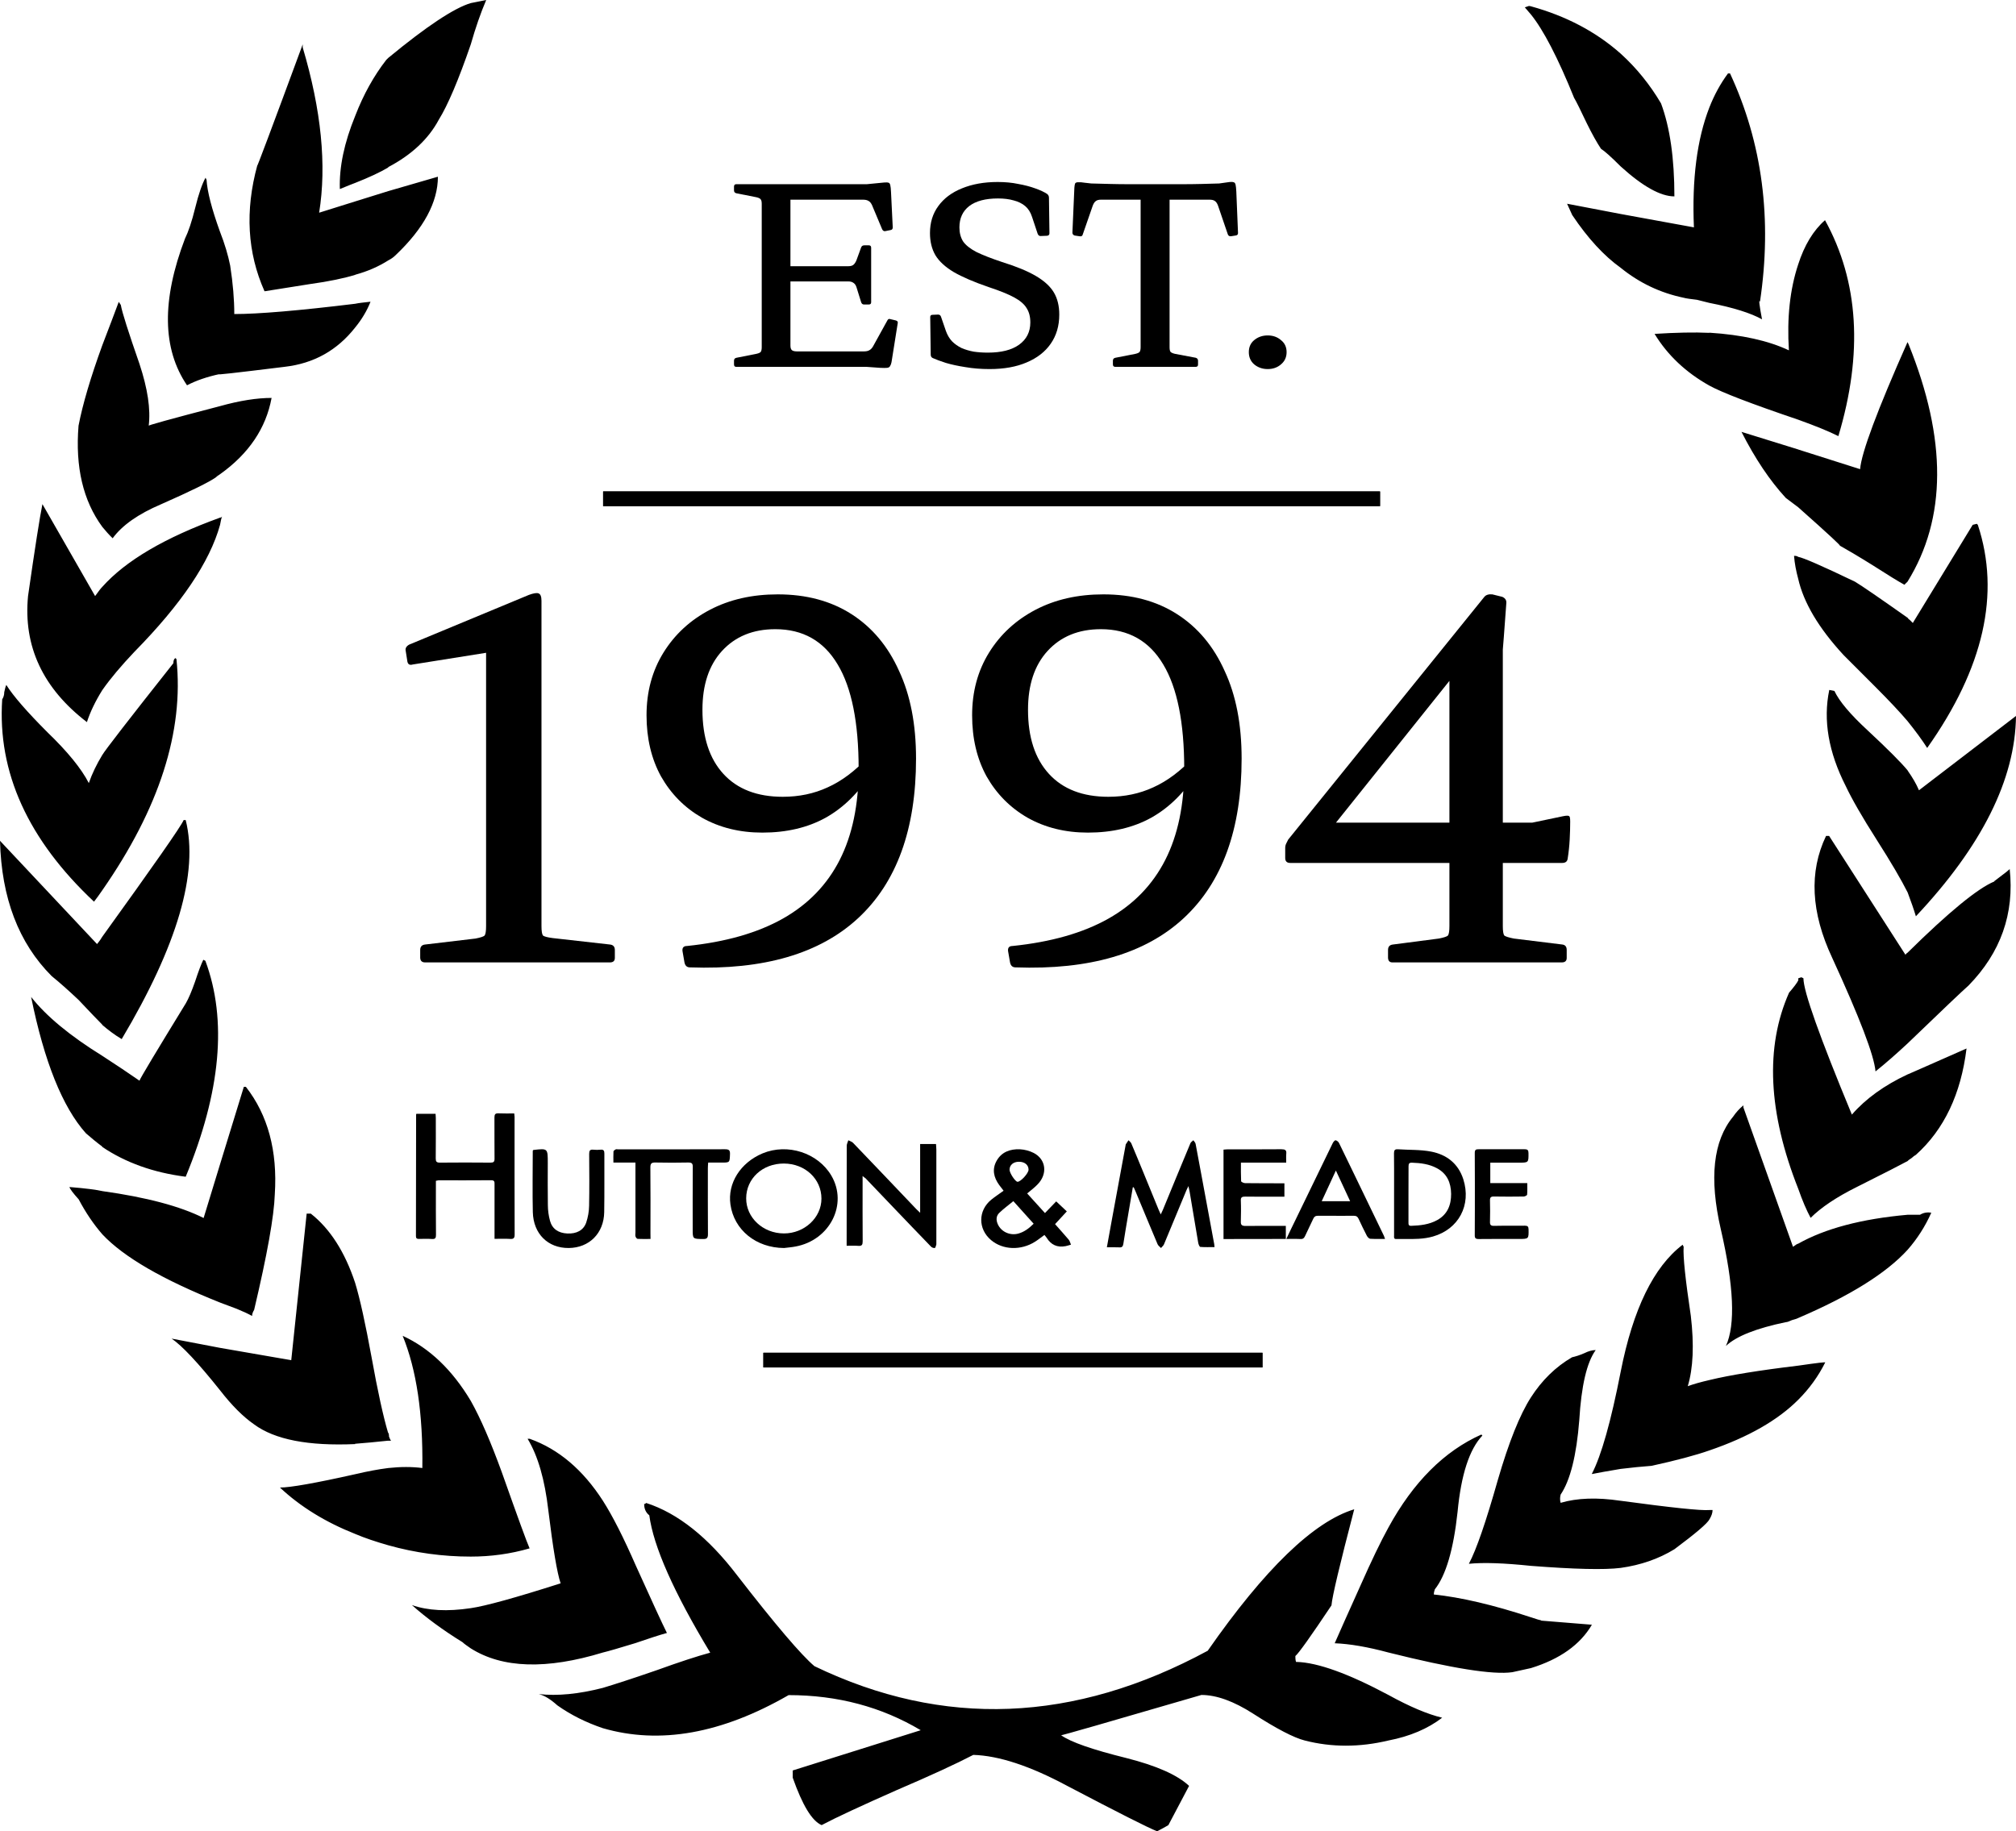 <svg width="164" height="149" viewBox="0 0 164 149" fill="none" xmlns="http://www.w3.org/2000/svg">
<path d="M8.324 83.374C7.989 83.039 7.344 82.37 6.389 81.354C5.553 80.565 4.825 79.92 4.204 79.418C1.517 76.729 0.119 73.06 0 68.411L7.894 76.813C8.121 76.538 8.252 76.335 8.312 76.227C12.515 70.395 14.725 67.239 14.94 66.725H15.107C16.169 70.98 14.438 76.92 9.9 84.545C9.339 84.211 8.813 83.816 8.3 83.374H8.324ZM7.655 73.371C2.281 68.327 -0.215 62.841 0.179 56.901C0.287 56.734 0.346 56.543 0.346 56.316C0.406 56.041 0.454 55.838 0.514 55.73C1.075 56.626 2.197 57.917 3.869 59.59C5.493 61.156 6.616 62.531 7.225 63.714C7.5 62.925 7.87 62.172 8.312 61.443C8.539 61.048 10.461 58.563 14.104 53.961C14.104 53.734 14.163 53.603 14.271 53.543L14.354 53.627C14.975 59.507 12.957 65.781 8.312 72.45C8.085 72.785 7.858 73.096 7.643 73.371H7.655ZM7.07 58.754C3.487 56.005 1.887 52.587 2.281 48.499C2.842 44.579 3.236 42.081 3.451 41.018L7.738 48.499C8.013 48.105 8.216 47.854 8.324 47.746C10.222 45.619 13.411 43.743 17.901 42.117C17.961 42.117 18.009 42.093 18.068 42.034C18.009 42.141 17.961 42.368 17.901 42.703C17.065 45.727 14.736 49.169 10.927 53.041C9.864 54.164 8.992 55.192 8.324 56.148C7.762 57.045 7.344 57.917 7.07 58.754ZM8.324 93.294C7.87 92.959 7.428 92.589 6.986 92.206C5.087 90.079 3.595 86.374 2.532 81.115C3.762 82.681 5.696 84.282 8.324 85.908C9.446 86.637 10.449 87.306 11.345 87.928C11.452 87.653 12.718 85.549 15.119 81.629C15.345 81.235 15.596 80.649 15.871 79.86C16.146 79.024 16.372 78.426 16.54 78.091L16.707 78.175C18.498 82.992 17.961 88.848 15.107 95.744C12.479 95.409 10.21 94.597 8.3 93.306L8.324 93.294ZM20.505 107.074C20.218 106.907 19.8 106.715 19.251 106.488C18.63 106.261 18.188 106.094 17.913 105.986C13.268 104.134 10.079 102.293 8.336 100.441C7.607 99.604 6.962 98.648 6.401 97.584C5.947 97.082 5.696 96.748 5.649 96.581C6.986 96.688 7.882 96.808 8.336 96.915C11.918 97.417 14.665 98.146 16.564 99.102L17.901 94.728L19.836 88.43H20.003C21.794 90.724 22.582 93.64 22.355 97.166C22.296 98.959 21.735 102.09 20.672 106.584C20.564 106.751 20.505 106.919 20.505 107.086V107.074ZM9.16 43.791C8.873 43.516 8.598 43.205 8.324 42.87C6.759 40.743 6.114 37.994 6.389 34.636C6.723 32.903 7.368 30.715 8.324 28.086C8.885 26.628 9.327 25.457 9.661 24.56L9.828 24.811C9.936 25.433 10.449 27.023 11.345 29.604C12.014 31.624 12.264 33.297 12.097 34.648C11.87 34.648 13.805 34.11 17.889 33.046C19.513 32.592 20.91 32.377 22.093 32.377C21.639 34.839 20.242 36.918 17.889 38.592C17.722 38.699 17.603 38.783 17.555 38.843C16.994 39.237 15.513 39.966 13.1 41.03C11.249 41.819 9.936 42.739 9.16 43.802V43.791ZM17.901 30.429C16.838 30.656 15.943 30.966 15.214 31.349C13.196 28.385 13.148 24.405 15.047 19.421C15.322 18.86 15.608 18.023 15.883 16.899C16.158 15.776 16.444 14.963 16.719 14.461L16.802 14.629C16.862 15.585 17.22 16.983 17.889 18.836C18.283 19.84 18.558 20.772 18.725 21.608C18.952 23.067 19.059 24.381 19.059 25.552C21.018 25.552 24.29 25.277 28.888 24.716C29.163 24.656 29.592 24.608 30.142 24.549C29.855 25.277 29.437 25.983 28.888 26.652C27.431 28.505 25.532 29.568 23.18 29.843C19.095 30.345 17.328 30.548 17.889 30.429H17.901ZM28.9 117.496C25.09 117.663 22.355 117.137 20.672 115.894C19.776 115.273 18.857 114.352 17.901 113.121C16.11 110.875 14.796 109.476 13.96 108.914L17.901 109.667L23.693 110.671L24.947 98.744H25.281C26.846 99.975 28.052 101.851 28.888 104.373C29.282 105.664 29.724 107.683 30.225 110.42C30.727 113.217 31.181 115.261 31.563 116.552C31.622 116.611 31.646 116.719 31.646 116.886C31.706 117.053 31.754 117.161 31.814 117.221H31.563C30.56 117.328 29.664 117.412 28.876 117.472L28.9 117.496ZM28.9 22.361C28.004 22.636 26.774 22.899 25.21 23.114C23.084 23.449 21.854 23.652 21.52 23.7C20.122 20.569 19.919 17.151 20.934 13.445C20.827 13.84 22.057 10.565 24.625 3.609V3.86C26.141 8.964 26.583 13.445 25.962 17.306L28.9 16.386L31.587 15.549L35.623 14.378C35.623 16.445 34.477 18.585 32.184 20.76C32.017 20.927 31.814 21.071 31.599 21.178C30.811 21.68 29.915 22.075 28.912 22.349L28.9 22.361ZM43.087 125.981C41.523 126.435 39.922 126.651 38.298 126.651C36.005 126.651 33.76 126.34 31.587 125.73C30.584 125.443 29.688 125.145 28.9 124.81C26.487 123.854 24.445 122.599 22.773 121.033C23.609 121.033 25.651 120.675 28.9 119.946C29.855 119.719 30.751 119.551 31.587 119.444C32.59 119.336 33.521 119.336 34.357 119.444C34.417 115.022 33.88 111.436 32.757 108.687C34.942 109.691 36.793 111.46 38.298 113.982C39.086 115.38 39.922 117.316 40.818 119.778C42.108 123.424 42.86 125.491 43.087 125.993V125.981ZM31.587 13.625C30.918 14.019 30.022 14.438 28.9 14.88C28.733 14.939 28.315 15.107 27.646 15.382C27.586 13.589 28.004 11.605 28.9 9.418C29.569 7.685 30.416 6.167 31.419 4.876L31.587 4.709C34.715 2.127 36.961 0.645 38.298 0.251L39.552 0C39.098 1.064 38.68 2.271 38.298 3.609C37.295 6.526 36.423 8.569 35.695 9.741C34.859 11.306 33.486 12.597 31.575 13.601L31.587 13.625ZM54.253 132.865C53.632 133.033 52.772 133.32 51.649 133.702C50.36 134.096 49.5 134.347 49.046 134.455C44.46 135.853 40.878 135.746 38.298 134.12C37.964 133.893 37.737 133.726 37.629 133.618C36.005 132.614 34.632 131.599 33.509 130.595C34.799 131.049 36.387 131.132 38.298 130.846C39.468 130.678 41.905 130.009 45.607 128.826C45.32 127.989 44.986 125.993 44.603 122.862C44.317 120.4 43.768 118.464 42.92 117.065H43.087C45.439 117.902 47.422 119.587 49.046 122.109C49.834 123.34 50.73 125.109 51.733 127.404C53.023 130.26 53.859 132.077 54.253 132.865ZM105.472 135.22C107.204 135.268 109.7 136.176 112.948 137.909C114.679 138.865 116.136 139.475 117.319 139.761C116.148 140.658 114.691 141.279 112.948 141.614C110.595 142.176 108.326 142.176 106.141 141.614C105.245 141.387 103.848 140.658 101.937 139.427C100.373 138.423 98.964 137.909 97.734 137.909C90.067 140.144 86.257 141.243 86.317 141.184C87.105 141.745 88.861 142.355 91.607 143.036C94.067 143.658 95.775 144.411 96.731 145.307L95.047 148.498C95.047 148.498 94.677 148.725 94.127 149C93.399 148.713 90.963 147.482 86.819 145.307C83.797 143.682 81.242 142.845 79.176 142.785C77.778 143.514 75.701 144.47 72.966 145.642C70.052 146.932 68.01 147.877 66.84 148.498C66.051 148.163 65.275 146.873 64.487 144.638V144.052L74.9 140.777C71.712 138.877 68.129 137.921 64.153 137.921C58.719 141.052 53.679 141.961 49.034 140.61C47.697 140.156 46.455 139.546 45.344 138.758C44.783 138.256 44.281 137.945 43.827 137.837C45.344 138.005 47.075 137.837 49.034 137.335C49.989 137.048 51.434 136.582 53.405 135.901C55.256 135.232 56.713 134.754 57.776 134.467C54.802 129.543 53.154 125.814 52.82 123.292C52.533 123.065 52.402 122.754 52.402 122.372C52.461 122.372 52.509 122.348 52.569 122.288C55.148 123.125 57.608 125.085 59.961 128.168C63.09 132.208 65.192 134.67 66.254 135.566C76.716 140.61 87.38 140.192 98.247 134.312C102.893 127.643 106.869 123.806 110.165 122.802C108.995 127.284 108.374 129.889 108.314 130.619C106.63 133.14 105.651 134.515 105.377 134.742C105.377 135.017 105.4 135.196 105.46 135.244L105.472 135.22ZM125.379 131.861C128.174 132.089 129.547 132.196 129.499 132.196C128.544 133.822 126.896 134.993 124.544 135.722L123.027 136.056C121.462 136.284 118.107 135.746 112.948 134.455C111.264 134.001 109.807 133.75 108.577 133.702C108.971 132.806 109.664 131.24 110.679 128.993C111.574 126.973 112.327 125.408 112.948 124.284C114.966 120.591 117.486 118.069 120.507 116.719L120.591 116.803C119.528 117.926 118.859 119.994 118.572 123.017C118.238 126.101 117.617 128.192 116.721 129.316C116.662 129.483 116.638 129.627 116.638 129.734C118.823 129.961 121.451 130.571 124.532 131.587C125.033 131.754 125.32 131.838 125.368 131.838L125.379 131.861ZM131.84 122.109C135.984 122.671 138.384 122.922 139.065 122.862H139.316C139.316 123.089 139.232 123.34 139.065 123.615C138.898 123.95 137.942 124.762 136.211 126.053C134.921 126.842 133.464 127.344 131.84 127.571C130.503 127.738 128.066 127.678 124.532 127.404C122.346 127.176 120.674 127.117 119.492 127.236C120.113 126.065 120.889 123.794 121.845 120.424C122.74 117.34 123.636 115.105 124.532 113.707C125.427 112.309 126.55 111.209 127.887 110.432C128.162 110.373 128.508 110.265 128.89 110.098C129.225 109.93 129.535 109.847 129.81 109.847C129.081 110.851 128.64 112.763 128.472 115.56C128.246 118.416 127.744 120.436 126.956 121.607C126.896 121.834 126.896 122.061 126.956 122.276C128.293 121.882 129.917 121.822 131.828 122.109H131.84ZM128.066 7.996C126.729 4.685 125.547 2.426 124.544 1.183C124.257 0.849 124.09 0.645 124.042 0.598L124.293 0.514C124.293 0.514 124.376 0.454 124.544 0.514C127.398 1.303 129.834 2.582 131.852 4.374C133.142 5.546 134.229 6.896 135.124 8.414C135.853 10.374 136.211 12.896 136.211 15.979C135.088 15.979 133.631 15.166 131.84 13.541C131.052 12.752 130.526 12.286 130.24 12.107C129.905 11.605 129.511 10.9 129.07 10.003C128.568 8.94 128.234 8.27 128.066 7.984V7.996ZM137.799 18.501C137.632 14.581 138.05 11.33 139.053 8.749C139.447 7.745 139.949 6.812 140.57 5.976H140.737C143.364 11.629 144.176 17.82 143.173 24.549C143.066 24.321 143.113 24.799 143.34 25.983C142.445 25.481 141.012 25.026 139.053 24.644L138.05 24.393C137.548 24.333 137.178 24.286 136.963 24.226C135.064 23.831 133.357 23.019 131.84 21.788C130.503 20.832 129.177 19.409 127.899 17.497L127.481 16.577L131.852 17.413L137.811 18.501H137.799ZM139.065 112.285C140.689 111.89 143.101 111.496 146.29 111.114C147.854 110.886 148.583 110.803 148.475 110.863C147.914 111.986 147.186 112.99 146.29 113.886C144.606 115.572 142.206 116.934 139.065 118.01C137.942 118.404 136.378 118.822 134.36 119.265C133.572 119.324 132.736 119.408 131.84 119.516C130.837 119.683 130.049 119.826 129.488 119.934C130.276 118.416 131.052 115.643 131.84 111.616C132.843 106.512 134.527 103.07 136.88 101.277L136.963 101.445C136.904 102.234 137.107 104.11 137.548 107.074C137.823 109.428 137.739 111.329 137.298 112.787C137.751 112.619 138.337 112.452 139.065 112.285ZM139.065 27.07C141.692 27.238 143.854 27.716 145.526 28.505C145.358 25.875 145.609 23.545 146.278 21.525C146.78 19.959 147.508 18.752 148.463 17.915C151.21 22.899 151.568 28.755 149.55 35.484C148.762 35.09 147.675 34.648 146.278 34.146C142.469 32.855 140.068 31.934 139.053 31.373C137.154 30.309 135.662 28.911 134.599 27.166C136.33 27.058 137.823 27.023 139.053 27.082L139.065 27.07ZM156.19 98.839C156.465 98.672 156.775 98.612 157.109 98.672C156.608 99.796 155.963 100.799 155.175 101.696C153.443 103.596 150.47 105.449 146.278 107.241C146.171 107.301 145.991 107.349 145.776 107.409C145.55 107.516 145.382 107.576 145.275 107.576C142.863 108.078 141.238 108.723 140.403 109.512C141.191 107.779 141.047 104.612 139.985 100.011C139.029 95.863 139.364 92.816 140.988 90.856C141.215 90.521 141.489 90.21 141.824 89.935V90.103L145.86 101.445C146.087 101.277 146.218 101.194 146.278 101.194C148.463 99.963 151.425 99.174 155.175 98.839H156.178H156.19ZM146.278 36.572L151.318 38.173C151.425 36.835 152.715 33.381 155.175 27.835L155.258 28.003C158.387 35.735 158.363 42.177 155.175 47.328C155.067 47.436 154.972 47.519 154.924 47.579C154.422 47.304 153.551 46.766 152.321 45.978C151.15 45.249 150.255 44.723 149.634 44.376C149.908 44.543 148.798 43.504 146.278 41.269L145.275 40.516C143.985 39.117 142.779 37.325 141.668 35.138L146.29 36.572H146.278ZM150.649 90.688C151.771 89.398 153.276 88.31 155.187 87.414C155.079 87.473 156.668 86.768 159.976 85.31C159.522 89.003 158.16 91.895 155.856 93.963C155.748 94.023 155.629 94.106 155.521 94.214C155.354 94.322 155.235 94.405 155.187 94.465C154.685 94.74 153.312 95.445 151.067 96.569C149.383 97.405 148.129 98.254 147.293 99.09C146.959 98.469 146.624 97.692 146.29 96.736C143.83 90.521 143.579 85.191 145.538 80.769C145.932 80.314 146.182 79.98 146.29 79.765V79.597L146.541 79.514L146.708 79.597C146.708 80.661 148.022 84.354 150.649 90.688ZM155.187 50.268C155.187 50.268 155.246 50.376 155.354 50.435L155.605 50.687L160.477 42.703L160.811 42.619L160.895 42.703C162.746 48.308 161.373 54.356 156.775 60.857C156.381 60.236 155.856 59.519 155.175 58.67C154.554 57.941 153.694 57.021 152.571 55.897C151.234 54.559 150.362 53.686 149.968 53.292C147.95 51.105 146.72 49.037 146.278 47.077C146.111 46.456 145.991 45.846 145.944 45.225C146.111 45.225 146.218 45.249 146.278 45.308C146.672 45.368 148.213 46.037 150.9 47.328C151.461 47.663 152.882 48.643 155.187 50.268ZM162.233 71.697C163.128 71.028 163.546 70.693 163.486 70.693C163.881 74.339 162.758 77.506 160.131 80.195C159.677 80.589 158.029 82.155 155.175 84.904C154.279 85.74 153.407 86.505 152.571 87.175C152.464 85.884 151.282 82.8 149.049 77.936C147.317 74.243 147.15 70.933 148.547 68.016H148.798L155.008 77.685C155.008 77.685 155.067 77.578 155.175 77.518C158.531 74.207 160.883 72.283 162.233 71.721V71.697ZM155.187 62.698C155.581 63.26 155.891 63.785 156.106 64.299L164 58.252C163.94 63.403 161.229 68.841 155.856 74.554C155.688 73.992 155.461 73.347 155.187 72.618C154.685 71.614 153.849 70.18 152.667 68.327C151.485 66.475 150.649 65.016 150.147 63.953C148.75 61.204 148.296 58.599 148.81 56.136L149.228 56.22C149.622 57.057 150.517 58.12 151.915 59.411C153.598 60.977 154.685 62.076 155.187 62.686V62.698Z" fill="black"/>
<path d="M61.966 29.849V14.988H64.301V28.111C64.301 28.298 64.341 28.424 64.421 28.491C64.501 28.557 64.634 28.591 64.82 28.591H70.289C70.475 28.591 70.622 28.557 70.728 28.491C70.848 28.424 70.948 28.318 71.027 28.171L72.185 26.074C72.238 25.954 72.331 25.921 72.464 25.974L72.883 26.074C73.017 26.114 73.063 26.2 73.023 26.334L72.524 29.47C72.498 29.603 72.458 29.709 72.404 29.789C72.365 29.869 72.285 29.916 72.165 29.929C72.059 29.942 71.872 29.942 71.606 29.929L70.489 29.849H61.966ZM70.289 24.776C70.169 24.776 70.089 24.709 70.049 24.576L69.67 23.357C69.617 23.198 69.537 23.084 69.431 23.018C69.324 22.938 69.185 22.898 69.012 22.898H64.301V21.66H69.012C69.198 21.66 69.338 21.62 69.431 21.54C69.524 21.46 69.604 21.34 69.67 21.18L70.049 20.142C70.089 20.022 70.176 19.962 70.309 19.962H70.688C70.808 19.962 70.868 20.028 70.868 20.162V24.596C70.868 24.716 70.801 24.776 70.668 24.776H70.289ZM72.025 18.803C71.919 18.83 71.832 18.783 71.766 18.663L70.928 16.666C70.848 16.506 70.755 16.4 70.648 16.346C70.542 16.28 70.395 16.247 70.209 16.247H64.301V14.988H70.508L71.945 14.848C72.105 14.835 72.218 14.842 72.285 14.868C72.351 14.882 72.398 14.948 72.424 15.068C72.451 15.175 72.471 15.361 72.484 15.627L72.624 18.504C72.624 18.637 72.558 18.71 72.424 18.723L72.025 18.803ZM59.891 29.849C59.771 29.849 59.711 29.782 59.711 29.649V29.35C59.711 29.216 59.778 29.137 59.91 29.11L61.527 28.79C61.713 28.75 61.833 28.697 61.886 28.631C61.94 28.551 61.966 28.424 61.966 28.251V25.595H64.301V29.849H59.891ZM59.711 15.188C59.711 15.055 59.771 14.988 59.891 14.988H64.301V19.243H61.966V16.586C61.966 16.413 61.94 16.293 61.886 16.227C61.833 16.147 61.713 16.087 61.527 16.047L59.91 15.727C59.778 15.7 59.711 15.621 59.711 15.488V15.188Z" fill="black"/>
<path d="M81.52 21.32C82.678 21.68 83.596 22.059 84.275 22.459C84.953 22.858 85.439 23.304 85.732 23.797C86.024 24.29 86.171 24.889 86.171 25.595C86.171 26.513 85.938 27.306 85.472 27.971C85.02 28.624 84.368 29.13 83.516 29.489C82.678 29.849 81.673 30.029 80.502 30.029C79.797 30.029 79.139 29.976 78.527 29.869C77.928 29.776 77.402 29.663 76.95 29.529C76.498 29.383 76.138 29.25 75.872 29.13C75.766 29.077 75.713 28.983 75.713 28.85L75.673 25.794C75.673 25.674 75.739 25.614 75.872 25.614L76.311 25.595C76.431 25.595 76.511 25.654 76.551 25.774L76.95 26.933C77.07 27.266 77.236 27.545 77.449 27.772C77.662 27.985 77.915 28.165 78.207 28.311C78.513 28.444 78.846 28.544 79.205 28.611C79.564 28.664 79.95 28.691 80.363 28.691C81.454 28.691 82.299 28.477 82.897 28.051C83.51 27.612 83.816 27.006 83.816 26.234C83.816 25.768 83.716 25.381 83.516 25.075C83.33 24.756 82.991 24.463 82.498 24.196C82.006 23.93 81.314 23.65 80.423 23.357C79.225 22.945 78.281 22.538 77.589 22.139C76.897 21.726 76.398 21.267 76.092 20.761C75.799 20.255 75.653 19.655 75.653 18.963C75.653 18.111 75.879 17.378 76.331 16.766C76.784 16.14 77.422 15.661 78.247 15.328C79.085 14.982 80.057 14.808 81.161 14.808C81.773 14.808 82.332 14.862 82.838 14.968C83.357 15.061 83.816 15.181 84.215 15.328C84.627 15.474 84.953 15.627 85.193 15.787C85.286 15.867 85.332 15.967 85.332 16.087L85.372 18.983C85.372 19.103 85.306 19.169 85.173 19.183L84.674 19.203C84.554 19.216 84.468 19.156 84.414 19.023L83.955 17.645C83.836 17.272 83.649 16.979 83.397 16.766C83.144 16.553 82.831 16.4 82.458 16.306C82.099 16.2 81.673 16.147 81.181 16.147C80.17 16.147 79.391 16.353 78.846 16.766C78.314 17.179 78.048 17.758 78.048 18.504C78.048 18.943 78.147 19.323 78.347 19.642C78.56 19.948 78.919 20.235 79.425 20.501C79.944 20.754 80.642 21.027 81.52 21.32Z" fill="black"/>
<path d="M92.789 29.849V14.988H95.144V29.849H92.789ZM100.034 14.808C100.18 14.795 100.287 14.802 100.353 14.828C100.433 14.842 100.486 14.908 100.513 15.028C100.54 15.135 100.559 15.321 100.573 15.587L100.712 18.963C100.712 19.083 100.646 19.149 100.513 19.163L100.134 19.223C100.001 19.236 99.914 19.176 99.874 19.043L99.076 16.706C99.009 16.533 98.923 16.413 98.816 16.346C98.723 16.28 98.584 16.247 98.397 16.247H89.556C89.369 16.247 89.23 16.287 89.137 16.366C89.043 16.433 88.964 16.553 88.897 16.726L88.079 19.083C88.052 19.203 87.966 19.249 87.819 19.223L87.42 19.163C87.3 19.123 87.24 19.043 87.24 18.923L87.4 15.268C87.413 15.108 87.433 14.995 87.46 14.928C87.5 14.862 87.58 14.828 87.7 14.828C87.819 14.815 87.999 14.828 88.238 14.868L88.777 14.928C89.296 14.941 89.808 14.955 90.314 14.968C90.82 14.982 91.372 14.988 91.971 14.988C92.569 14.988 93.241 14.988 93.987 14.988C94.732 14.988 95.41 14.988 96.022 14.988C96.648 14.988 97.22 14.982 97.739 14.968C98.271 14.955 98.75 14.941 99.176 14.928L100.034 14.808ZM90.733 29.849C90.6 29.849 90.534 29.782 90.534 29.649V29.35C90.534 29.216 90.6 29.137 90.733 29.11L92.37 28.79C92.543 28.75 92.656 28.697 92.709 28.631C92.762 28.551 92.789 28.424 92.789 28.251V25.595H95.144V28.251C95.144 28.438 95.171 28.564 95.224 28.631C95.29 28.697 95.41 28.75 95.583 28.79L97.28 29.11C97.399 29.15 97.459 29.23 97.459 29.35V29.669C97.459 29.789 97.393 29.849 97.26 29.849H90.733Z" fill="black"/>
<path d="M103.127 30.029C102.702 30.029 102.336 29.902 102.03 29.649C101.737 29.396 101.591 29.063 101.591 28.651C101.591 28.238 101.737 27.912 102.03 27.672C102.336 27.419 102.702 27.292 103.127 27.292C103.553 27.292 103.913 27.419 104.205 27.672C104.511 27.912 104.664 28.238 104.664 28.651C104.664 29.063 104.511 29.396 104.205 29.649C103.913 29.902 103.553 30.029 103.127 30.029Z" fill="black"/>
<path d="M49.611 76.849C49.882 76.876 50.017 77.024 50.017 77.294V77.942C50.017 78.184 49.882 78.306 49.611 78.306H34.589C34.319 78.306 34.183 78.171 34.183 77.901V77.294C34.183 77.024 34.319 76.876 34.589 76.849L38.69 76.363C39.096 76.282 39.34 76.201 39.421 76.121C39.502 76.013 39.543 75.756 39.543 75.352V51.354L41.694 52.771L33.574 54.066C33.304 54.147 33.155 54.039 33.128 53.742L33.006 52.973C32.952 52.757 33.047 52.582 33.29 52.447L43.034 48.4C43.413 48.265 43.67 48.225 43.806 48.279C43.968 48.333 44.049 48.535 44.049 48.886V75.352C44.049 75.756 44.09 76.013 44.171 76.121C44.279 76.201 44.536 76.269 44.943 76.323L49.611 76.849Z" fill="black"/>
<path d="M56.128 78.71C55.884 78.71 55.735 78.576 55.681 78.306L55.519 77.375C55.492 77.105 55.613 76.97 55.884 76.97C59.024 76.647 61.622 75.905 63.679 74.745C65.736 73.585 67.279 71.993 68.308 69.969C69.336 67.946 69.85 65.478 69.85 62.564C69.85 58.787 69.282 55.954 68.145 54.066C67.008 52.15 65.317 51.193 63.07 51.193C61.257 51.193 59.809 51.786 58.726 52.973C57.67 54.133 57.143 55.725 57.143 57.748C57.143 59.987 57.711 61.727 58.848 62.968C59.985 64.21 61.595 64.83 63.679 64.83C65.005 64.83 66.224 64.574 67.333 64.061C68.47 63.549 69.553 62.739 70.581 61.633L70.906 62.807C69.905 64.452 68.659 65.693 67.171 66.53C65.709 67.339 63.99 67.744 62.015 67.744C60.174 67.744 58.536 67.339 57.102 66.53C55.694 65.72 54.585 64.601 53.773 63.171C52.988 61.741 52.595 60.082 52.595 58.193C52.595 56.278 53.056 54.578 53.976 53.094C54.896 51.611 56.155 50.451 57.752 49.614C59.349 48.778 61.189 48.36 63.273 48.36C65.601 48.36 67.604 48.899 69.282 49.978C70.96 51.058 72.246 52.595 73.139 54.592C74.059 56.561 74.519 58.935 74.519 61.714C74.519 67.46 72.95 71.79 69.81 74.704C66.697 77.591 62.136 78.926 56.128 78.71Z" fill="black"/>
<path d="M82.613 78.71C82.369 78.71 82.221 78.576 82.166 78.306L82.004 77.375C81.977 77.105 82.099 76.97 82.369 76.97C85.509 76.647 88.108 75.905 90.165 74.745C92.222 73.585 93.764 71.993 94.793 69.969C95.822 67.946 96.336 65.478 96.336 62.564C96.336 58.787 95.767 55.954 94.631 54.066C93.494 52.15 91.802 51.193 89.556 51.193C87.742 51.193 86.294 51.786 85.211 52.973C84.156 54.133 83.628 55.725 83.628 57.748C83.628 59.987 84.196 61.727 85.333 62.968C86.47 64.21 88.081 64.83 90.165 64.83C91.491 64.83 92.709 64.574 93.819 64.061C94.956 63.549 96.038 62.739 97.067 61.633L97.391 62.807C96.39 64.452 95.145 65.693 93.656 66.53C92.195 67.339 90.476 67.744 88.5 67.744C86.659 67.744 85.022 67.339 83.587 66.53C82.18 65.72 81.07 64.601 80.258 63.171C79.473 61.741 79.081 60.082 79.081 58.193C79.081 56.278 79.541 54.578 80.461 53.094C81.381 51.611 82.64 50.451 84.237 49.614C85.834 48.778 87.674 48.36 89.759 48.36C92.086 48.36 94.089 48.899 95.767 49.978C97.446 51.058 98.731 52.595 99.624 54.592C100.545 56.561 101.005 58.935 101.005 61.714C101.005 67.46 99.435 71.79 96.295 74.704C93.183 77.591 88.622 78.926 82.613 78.71Z" fill="black"/>
<path d="M113.28 78.306C113.037 78.306 112.915 78.171 112.915 77.901V77.294C112.915 77.024 113.05 76.876 113.321 76.849L117.056 76.363C117.462 76.282 117.706 76.201 117.787 76.121C117.868 76.013 117.909 75.756 117.909 75.352V53.782L119.979 52.811L107.515 68.391L106.581 66.934H124.648L127.166 66.408C127.436 66.354 127.599 66.354 127.653 66.408C127.707 66.435 127.734 66.584 127.734 66.853C127.734 67.312 127.72 67.798 127.693 68.31C127.666 68.823 127.612 69.335 127.531 69.848C127.504 70.091 127.355 70.212 127.084 70.212H104.957C104.686 70.212 104.551 70.077 104.551 69.808V68.998C104.551 68.863 104.578 68.742 104.632 68.634C104.686 68.526 104.741 68.418 104.795 68.31L120.751 48.562C120.886 48.4 121.103 48.333 121.4 48.36L122.212 48.562C122.456 48.67 122.564 48.845 122.537 49.088L122.334 51.84C122.307 52.191 122.28 52.528 122.253 52.852C122.253 53.148 122.253 53.486 122.253 53.863V75.352C122.253 75.756 122.293 76.013 122.375 76.121C122.483 76.201 122.74 76.282 123.146 76.363L127.084 76.849C127.328 76.876 127.45 77.024 127.45 77.294V77.942C127.45 78.184 127.314 78.306 127.044 78.306H113.28Z" fill="black"/>
<rect x="49.063" y="39.986" width="63.202" height="1.195" fill="black"/>
<rect x="49.063" y="39.986" width="63.202" height="1.195" fill="black"/>
<rect x="62.099" y="110.066" width="40.603" height="1.195" fill="black"/>
<rect x="62.099" y="110.066" width="40.603" height="1.195" fill="black"/>
<path fill-rule="evenodd" clip-rule="evenodd" d="M35.46 96.075V96.552C35.46 97.86 35.453 99.162 35.467 100.47C35.467 100.712 35.42 100.83 35.141 100.81C34.788 100.784 34.429 100.797 34.076 100.804C33.91 100.804 33.837 100.752 33.837 100.582C33.837 100.582 33.847 95.636 33.85 90.691C33.855 90.669 33.862 90.647 33.87 90.626H35.434C35.44 90.73 35.453 90.848 35.453 90.959C35.453 92.058 35.46 93.157 35.447 94.256C35.447 94.505 35.507 94.596 35.779 94.596C37.157 94.583 38.527 94.583 39.904 94.596C40.15 94.596 40.23 94.531 40.23 94.282C40.217 93.164 40.23 92.039 40.223 90.92C40.223 90.665 40.29 90.573 40.562 90.586C40.982 90.606 41.401 90.593 41.833 90.593C41.847 90.686 41.856 90.78 41.86 90.874C41.86 94.06 41.853 97.252 41.866 100.438C41.866 100.719 41.8 100.824 41.5 100.804C41.095 100.778 40.689 100.797 40.23 100.797V96.362C40.23 96.179 40.243 96.029 39.964 96.029C38.533 96.042 37.103 96.035 35.673 96.035C35.626 96.042 35.573 96.055 35.46 96.075Z" fill="black"/>
<path fill-rule="evenodd" clip-rule="evenodd" d="M92.152 96.609C92.019 97.392 91.888 98.168 91.755 98.951C91.63 99.697 91.498 100.45 91.385 101.196C91.352 101.425 91.266 101.506 91.061 101.491C90.737 101.477 90.407 101.484 90.043 101.484C90.189 100.679 90.327 99.933 90.46 99.187C90.83 97.193 91.193 95.192 91.564 93.198C91.57 93.161 91.57 93.117 91.59 93.094C91.656 92.984 91.729 92.88 91.802 92.777C91.881 92.865 91.993 92.932 92.033 93.035C92.364 93.811 92.681 94.594 93.005 95.376C93.421 96.396 93.838 97.407 94.254 98.427C94.3 98.537 94.347 98.641 94.426 98.811C94.499 98.656 94.552 98.552 94.598 98.441C95.345 96.632 96.085 94.823 96.839 93.02C96.879 92.917 96.998 92.858 97.077 92.777C97.143 92.873 97.242 92.961 97.262 93.072C97.262 93.072 98.026 97.149 98.776 101.226C98.788 101.306 98.797 101.388 98.802 101.469C98.399 101.469 98.022 101.484 97.645 101.454C97.579 101.447 97.493 101.24 97.474 101.115C97.474 101.115 97.117 99.032 96.773 96.95C96.753 96.831 96.727 96.721 96.68 96.506C96.594 96.684 96.541 96.772 96.508 96.861C95.9 98.323 95.299 99.785 94.69 101.24C94.644 101.358 94.525 101.44 94.446 101.543C94.353 101.44 94.221 101.358 94.168 101.233C93.567 99.815 92.978 98.382 92.383 96.957C92.331 96.839 92.278 96.721 92.225 96.595C92.212 96.61 92.185 96.609 92.152 96.609Z" fill="black"/>
<path fill-rule="evenodd" clip-rule="evenodd" d="M52.92 100.806C52.543 100.806 52.206 100.819 51.874 100.8C51.809 100.793 51.719 100.685 51.699 100.603C51.667 100.508 51.693 100.393 51.693 100.286V94.593H49.9C49.9 94.269 49.887 93.977 49.906 93.686C49.913 93.628 50.01 93.559 50.082 93.52C50.134 93.495 50.212 93.514 50.276 93.514C53.174 93.514 56.071 93.52 58.974 93.508C59.306 93.508 59.397 93.59 59.384 93.914C59.358 94.593 59.377 94.593 58.682 94.593H57.61C57.597 94.758 57.584 94.898 57.584 95.044C57.584 96.84 57.578 98.629 57.591 100.425C57.591 100.736 57.493 100.819 57.188 100.812C56.35 100.8 56.35 100.812 56.35 100.006C56.35 98.318 56.344 96.63 56.357 94.942C56.357 94.663 56.279 94.587 55.993 94.587C55.109 94.606 54.219 94.606 53.33 94.587C53.005 94.58 52.907 94.656 52.907 94.987C52.927 96.782 52.914 98.572 52.914 100.368C52.92 100.501 52.92 100.634 52.92 100.806Z" fill="black"/>
<path fill-rule="evenodd" clip-rule="evenodd" d="M70.171 95.683L70.172 96.132C70.172 97.752 70.165 99.379 70.178 100.999C70.178 101.274 70.116 101.389 69.835 101.368C69.533 101.346 69.224 101.36 68.874 101.36V100.934C68.874 100.934 68.874 97.072 68.881 93.218C68.881 93.073 68.97 92.921 69.011 92.777C69.142 92.849 69.3 92.885 69.396 92.987C71.119 94.78 72.828 96.581 74.544 98.381C74.62 98.461 74.709 98.54 74.853 98.677V93.081H76.144C76.15 93.232 76.171 93.384 76.171 93.536V101.143C76.174 101.179 76.174 101.216 76.171 101.252C76.137 101.353 76.102 101.534 76.047 101.541C75.931 101.553 75.816 101.511 75.732 101.425C74.702 100.362 73.686 99.299 72.663 98.229C71.908 97.441 71.16 96.653 70.405 95.865C70.323 95.811 70.245 95.75 70.171 95.683Z" fill="black"/>
<path fill-rule="evenodd" clip-rule="evenodd" d="M83.559 97.104C84.044 97.642 84.508 98.154 85.007 98.699C85.33 98.362 85.633 98.053 85.921 97.75C86.216 98.026 86.49 98.288 86.785 98.564C86.483 98.887 86.167 99.23 85.829 99.6C86.209 100.031 86.581 100.442 86.94 100.866C87.031 100.973 87.059 101.135 87.123 101.269C86.975 101.31 86.834 101.364 86.687 101.391C85.998 101.525 85.492 101.276 85.141 100.704C85.091 100.63 85.028 100.563 84.965 100.482C84.684 100.684 84.452 100.872 84.206 101.027C83.053 101.761 81.578 101.707 80.622 100.899C79.554 99.998 79.554 98.497 80.643 97.608C80.952 97.359 81.289 97.138 81.641 96.882C81.521 96.727 81.402 96.579 81.289 96.424C80.832 95.798 80.685 95.132 81.079 94.439C81.479 93.732 82.175 93.477 82.969 93.51C83.365 93.532 83.751 93.635 84.1 93.813C85.099 94.338 85.232 95.516 84.417 96.357C84.164 96.626 83.869 96.841 83.559 97.104ZM82.126 95.172C82.126 94.789 82.442 94.52 82.899 94.526C83.363 94.526 83.672 94.789 83.672 95.172C83.672 95.462 83.025 96.168 82.772 96.155C82.59 96.142 82.126 95.442 82.126 95.172ZM82.435 97.73C82.034 98.059 81.648 98.342 81.303 98.672C81.022 98.934 81.022 99.271 81.17 99.607C81.445 100.22 82.148 100.547 82.822 100.374C83.321 100.24 83.707 99.944 84.087 99.567C83.545 98.961 83.018 98.369 82.435 97.73Z" fill="black"/>
<path fill-rule="evenodd" clip-rule="evenodd" d="M59.421 98.006C59.718 100.083 61.51 101.53 63.78 101.543C64.091 101.503 64.403 101.483 64.714 101.422C67.516 100.907 68.997 97.973 67.627 95.648C66.534 93.799 64.07 93.002 62.043 93.84C60.23 94.597 59.172 96.278 59.421 98.006ZM60.701 97.497C60.708 95.889 62.036 94.663 63.773 94.67C65.496 94.677 66.824 95.923 66.824 97.524C66.824 99.078 65.433 100.364 63.766 100.357C62.064 100.351 60.694 99.071 60.701 97.497Z" fill="black"/>
<path fill-rule="evenodd" clip-rule="evenodd" d="M113.408 96.328C113.407 96.605 113.407 96.882 113.407 97.16V100.519C113.407 100.537 113.406 100.556 113.405 100.575C113.4 100.691 113.394 100.817 113.58 100.811C113.813 100.807 114.046 100.809 114.28 100.811C115.045 100.817 115.812 100.823 116.567 100.608C118.661 100.011 119.708 98.055 119.039 95.947C118.624 94.658 117.67 93.941 116.424 93.699C115.538 93.528 114.621 93.572 113.717 93.509C113.475 93.496 113.4 93.579 113.4 93.832C113.41 94.666 113.409 95.496 113.408 96.328ZM114.578 97.167C114.578 96.404 114.584 95.642 114.584 94.893C114.584 94.677 114.64 94.595 114.863 94.601C115.569 94.626 116.257 94.709 116.895 95.052C117.713 95.49 118.035 96.227 118.048 97.135C118.054 98.055 117.744 98.811 116.92 99.269C116.257 99.637 115.532 99.713 114.795 99.738C114.577 99.745 114.577 99.612 114.578 99.459V97.167Z" fill="black"/>
<path fill-rule="evenodd" clip-rule="evenodd" d="M112.346 100.806C112.452 100.805 112.56 100.805 112.671 100.805C112.623 100.682 112.61 100.614 112.582 100.553C110.764 96.774 108.933 93.008 108.933 93.008C108.877 92.895 108.775 92.811 108.653 92.777C108.585 92.77 108.462 92.913 108.414 93.015C106.893 96.141 105.378 99.274 105.378 99.274C105.133 99.764 104.901 100.26 104.642 100.805C104.767 100.805 104.887 100.803 105.002 100.802C105.278 100.799 105.533 100.797 105.788 100.811C105.999 100.825 106.088 100.736 106.17 100.56C106.381 100.097 106.613 99.641 106.825 99.179C106.9 99.002 107.002 98.92 107.207 98.92C108.67 98.93 110.133 98.92 110.133 98.92C110.338 98.92 110.44 98.995 110.522 99.172C110.734 99.634 110.959 100.097 111.191 100.546C111.245 100.648 111.368 100.784 111.463 100.791C111.748 100.811 112.037 100.809 112.346 100.806ZM107.52 97.736C107.896 96.92 108.264 96.131 108.673 95.24C109.089 96.124 109.451 96.906 109.833 97.736H107.52Z" fill="black"/>
<path fill-rule="evenodd" clip-rule="evenodd" d="M43.358 93.584C43.375 93.575 43.392 93.569 43.41 93.564C44.561 93.434 44.561 93.434 44.561 94.622C44.561 95.769 44.548 96.915 44.568 98.062C44.571 98.492 44.63 98.919 44.743 99.332C44.925 99.994 45.426 100.328 46.154 100.362C46.895 100.396 47.468 100.11 47.689 99.468C47.835 99.031 47.914 98.573 47.923 98.11C47.949 96.704 47.942 95.297 47.929 93.891C47.929 93.625 47.994 93.516 48.255 93.543C48.46 93.564 48.667 93.564 48.872 93.543C49.106 93.523 49.165 93.632 49.165 93.857C49.158 95.448 49.178 97.038 49.152 98.622C49.126 100.342 47.936 101.529 46.265 101.543C44.581 101.557 43.391 100.396 43.345 98.628C43.306 96.983 43.339 95.338 43.339 93.694C43.337 93.656 43.343 93.618 43.358 93.584Z" fill="black"/>
<path fill-rule="evenodd" clip-rule="evenodd" d="M121.234 94.599V96.262H124.243C124.243 96.599 124.256 96.903 124.23 97.202C124.224 97.265 124.048 97.354 123.95 97.354C123.149 97.367 122.348 97.367 121.54 97.354C121.286 97.347 121.202 97.424 121.209 97.677C121.228 98.255 121.222 98.839 121.209 99.416C121.202 99.658 121.274 99.746 121.54 99.74C122.374 99.721 123.208 99.74 124.048 99.727C124.276 99.727 124.341 99.803 124.347 100.019C124.36 100.806 124.367 100.806 123.553 100.806C122.465 100.806 121.384 100.8 120.297 100.813C120.036 100.813 119.965 100.743 119.971 100.489C119.971 100.489 119.991 97.147 119.971 93.806C119.971 93.559 120.056 93.501 120.29 93.508C121.534 93.514 122.784 93.514 124.028 93.508C124.269 93.508 124.341 93.584 124.341 93.819C124.347 94.6 124.354 94.599 123.546 94.599H121.234Z" fill="black"/>
<path fill-rule="evenodd" clip-rule="evenodd" d="M99.532 100.813V93.539C99.647 93.533 99.754 93.514 99.869 93.514C101.324 93.514 102.779 93.52 104.226 93.507C104.54 93.507 104.662 93.577 104.639 93.845C104.616 94.087 104.632 94.329 104.632 94.597H100.949C100.949 95.125 100.941 95.616 100.964 96.106C100.964 96.163 101.171 96.265 101.286 96.265C102.205 96.278 103.123 96.272 104.042 96.278H104.486V97.367H103.537C102.794 97.367 102.059 97.373 101.316 97.361C101.041 97.354 100.933 97.418 100.941 97.66C100.964 98.24 100.956 98.826 100.941 99.405C100.933 99.666 101.025 99.755 101.354 99.749C102.281 99.736 103.215 99.743 104.149 99.743H104.601V100.806C102.909 100.813 101.247 100.813 99.532 100.813Z" fill="black"/>
</svg>
